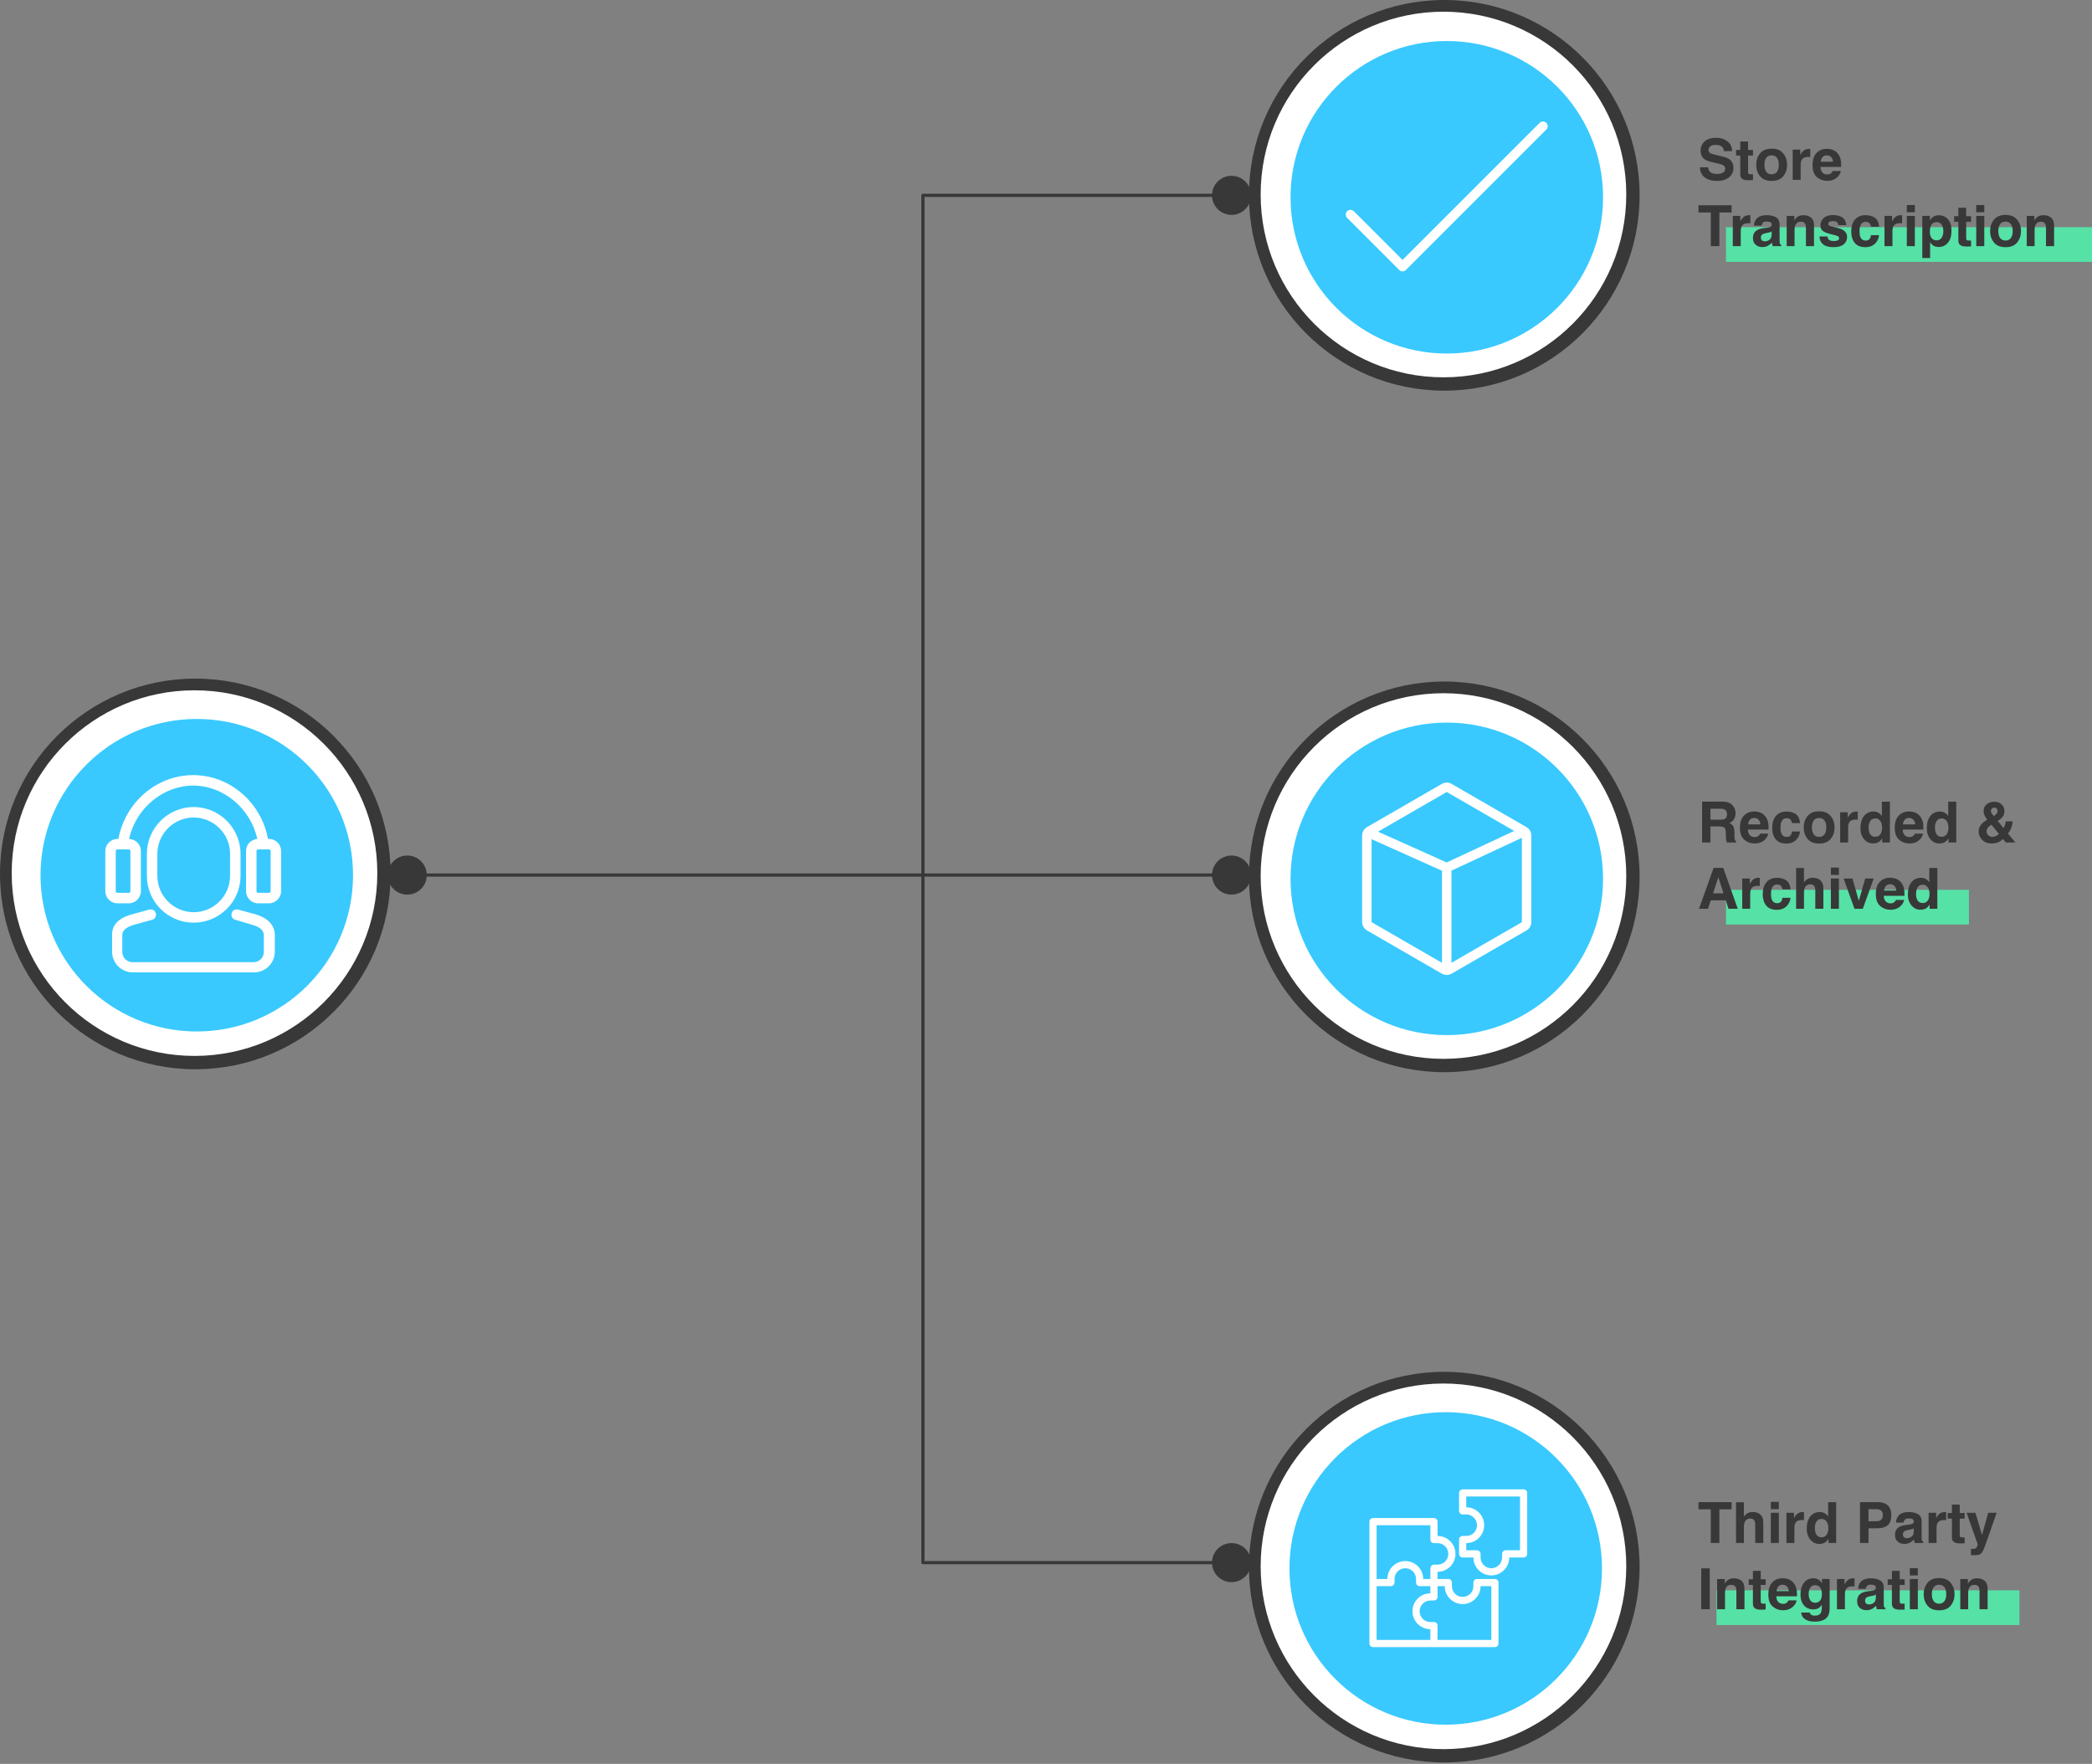 <svg width="663" height="559" viewBox="0 0 663 559" fill="none" xmlns="http://www.w3.org/2000/svg">
<rect x="0" y="0" width="663" height="559" fill="#808080" stroke="none"/>
<g clip-path="url(#clip0)">
<rect opacity="0.8" x="544" y="504" width="96" height="11" fill="#4BF8AF"/>
<rect opacity="0.8" x="547" y="72" width="116" height="11" fill="#4BF8AF"/>
<rect opacity="0.8" x="547" y="282" width="77" height="11" fill="#4BF8AF"/>
<path d="M541.331 53.001C541.413 53.593 541.574 54.035 541.814 54.328C542.254 54.861 543.007 55.128 544.073 55.128C544.712 55.128 545.23 55.058 545.629 54.917C546.385 54.648 546.763 54.147 546.763 53.414C546.763 52.986 546.575 52.655 546.2 52.421C545.825 52.192 545.236 51.99 544.434 51.815L543.062 51.507C541.715 51.202 540.783 50.871 540.268 50.514C539.395 49.916 538.958 48.981 538.958 47.71C538.958 46.55 539.38 45.586 540.224 44.818C541.067 44.051 542.307 43.667 543.941 43.667C545.307 43.667 546.47 44.03 547.431 44.757C548.397 45.477 548.904 46.526 548.951 47.903H546.35C546.303 47.124 545.963 46.57 545.33 46.242C544.908 46.025 544.384 45.917 543.757 45.917C543.06 45.917 542.503 46.058 542.087 46.339C541.671 46.62 541.463 47.013 541.463 47.517C541.463 47.98 541.668 48.325 542.078 48.554C542.342 48.706 542.904 48.885 543.766 49.09L545.998 49.626C546.977 49.86 547.715 50.174 548.213 50.566C548.986 51.176 549.373 52.058 549.373 53.212C549.373 54.395 548.919 55.38 548.011 56.165C547.108 56.944 545.831 57.334 544.179 57.334C542.491 57.334 541.164 56.95 540.197 56.183C539.23 55.409 538.747 54.349 538.747 53.001H541.331ZM550.19 49.292V47.508H551.526V44.836H554.005V47.508H555.561V49.292H554.005V54.355C554.005 54.747 554.055 54.993 554.154 55.093C554.254 55.187 554.559 55.233 555.068 55.233C555.145 55.233 555.224 55.233 555.306 55.233C555.394 55.227 555.479 55.222 555.561 55.216V57.088L554.374 57.132C553.19 57.173 552.382 56.968 551.948 56.517C551.667 56.23 551.526 55.787 551.526 55.19V49.292H550.19ZM561.467 55.233C562.199 55.233 562.762 54.973 563.154 54.451C563.547 53.93 563.743 53.188 563.743 52.227C563.743 51.267 563.547 50.528 563.154 50.013C562.762 49.491 562.199 49.23 561.467 49.23C560.734 49.23 560.169 49.491 559.771 50.013C559.378 50.528 559.182 51.267 559.182 52.227C559.182 53.188 559.378 53.93 559.771 54.451C560.169 54.973 560.734 55.233 561.467 55.233ZM566.371 52.227C566.371 53.634 565.967 54.838 565.158 55.84C564.35 56.836 563.122 57.334 561.476 57.334C559.829 57.334 558.602 56.836 557.793 55.84C556.984 54.838 556.58 53.634 556.58 52.227C556.58 50.845 556.984 49.647 557.793 48.633C558.602 47.619 559.829 47.112 561.476 47.112C563.122 47.112 564.35 47.619 565.158 48.633C565.967 49.647 566.371 50.845 566.371 52.227ZM573.376 47.191C573.423 47.191 573.461 47.194 573.49 47.2C573.525 47.2 573.599 47.203 573.71 47.209V49.775C573.552 49.758 573.411 49.746 573.288 49.74C573.165 49.734 573.065 49.731 572.989 49.731C571.981 49.731 571.305 50.06 570.959 50.716C570.766 51.085 570.669 51.653 570.669 52.421V57H568.146V47.42H570.537V49.09C570.924 48.451 571.261 48.015 571.548 47.78C572.017 47.388 572.626 47.191 573.376 47.191ZM578.966 49.23C578.386 49.23 577.935 49.412 577.612 49.775C577.296 50.139 577.097 50.631 577.015 51.252H580.908C580.867 50.59 580.665 50.089 580.302 49.749C579.944 49.403 579.499 49.23 578.966 49.23ZM578.966 47.165C579.763 47.165 580.48 47.315 581.119 47.613C581.758 47.912 582.285 48.384 582.701 49.028C583.076 49.597 583.319 50.256 583.431 51.006C583.495 51.445 583.521 52.078 583.51 52.904H576.953C576.988 53.865 577.29 54.539 577.858 54.926C578.204 55.166 578.62 55.286 579.106 55.286C579.622 55.286 580.041 55.14 580.363 54.847C580.539 54.688 580.694 54.469 580.829 54.188H583.387C583.322 54.756 583.026 55.333 582.499 55.919C581.679 56.851 580.53 57.316 579.054 57.316C577.835 57.316 576.76 56.924 575.828 56.139C574.896 55.353 574.431 54.076 574.431 52.307C574.431 50.648 574.85 49.377 575.688 48.492C576.531 47.607 577.624 47.165 578.966 47.165ZM548.784 65.045V67.339H544.908V78H542.184V67.339H538.29V65.045H548.784ZM554.392 68.191C554.438 68.191 554.477 68.194 554.506 68.2C554.541 68.2 554.614 68.203 554.726 68.209V70.775C554.567 70.758 554.427 70.746 554.304 70.74C554.181 70.734 554.081 70.731 554.005 70.731C552.997 70.731 552.32 71.06 551.975 71.716C551.781 72.085 551.685 72.653 551.685 73.421V78H549.162V68.42H551.553V70.09C551.939 69.451 552.276 69.015 552.563 68.78C553.032 68.388 553.642 68.191 554.392 68.191ZM561.484 73.342C561.326 73.441 561.165 73.523 561.001 73.588C560.843 73.647 560.623 73.702 560.342 73.755L559.779 73.86C559.252 73.954 558.874 74.068 558.646 74.203C558.259 74.432 558.065 74.786 558.065 75.267C558.065 75.694 558.183 76.005 558.417 76.198C558.657 76.386 558.947 76.48 559.287 76.48C559.826 76.48 560.321 76.321 560.772 76.005C561.229 75.689 561.467 75.111 561.484 74.273V73.342ZM559.964 72.173C560.427 72.114 560.758 72.041 560.957 71.953C561.314 71.801 561.493 71.564 561.493 71.241C561.493 70.849 561.355 70.579 561.08 70.433C560.811 70.28 560.412 70.204 559.885 70.204C559.293 70.204 558.874 70.351 558.628 70.644C558.452 70.86 558.335 71.153 558.276 71.522H555.859C555.912 70.685 556.146 69.996 556.562 69.457C557.225 68.613 558.361 68.191 559.973 68.191C561.021 68.191 561.953 68.399 562.768 68.815C563.582 69.231 563.989 70.017 563.989 71.171V75.565C563.989 75.87 563.995 76.239 564.007 76.673C564.024 77.001 564.074 77.224 564.156 77.341C564.238 77.458 564.361 77.555 564.525 77.631V78H561.801C561.725 77.807 561.672 77.625 561.643 77.455C561.613 77.285 561.59 77.092 561.572 76.875C561.227 77.25 560.828 77.569 560.377 77.833C559.838 78.144 559.229 78.299 558.549 78.299C557.682 78.299 556.964 78.053 556.396 77.561C555.833 77.062 555.552 76.359 555.552 75.451C555.552 74.273 556.006 73.421 556.914 72.894C557.412 72.606 558.145 72.401 559.111 72.278L559.964 72.173ZM571.53 68.191C572.521 68.191 573.329 68.452 573.956 68.974C574.589 69.489 574.905 70.348 574.905 71.549V78H572.339V72.173C572.339 71.669 572.271 71.282 572.137 71.013C571.891 70.52 571.422 70.274 570.73 70.274C569.881 70.274 569.298 70.635 568.981 71.356C568.817 71.736 568.735 72.223 568.735 72.814V78H566.239V68.438H568.656V69.835C568.979 69.343 569.283 68.988 569.57 68.772C570.086 68.385 570.739 68.191 571.53 68.191ZM579.177 74.941C579.229 75.387 579.344 75.703 579.52 75.891C579.83 76.225 580.404 76.392 581.242 76.392C581.734 76.392 582.124 76.318 582.411 76.172C582.704 76.025 582.851 75.806 582.851 75.513C582.851 75.231 582.733 75.018 582.499 74.871C582.265 74.725 581.395 74.473 579.889 74.115C578.805 73.846 578.04 73.509 577.595 73.105C577.149 72.706 576.927 72.132 576.927 71.382C576.927 70.497 577.272 69.738 577.964 69.106C578.661 68.467 579.64 68.147 580.899 68.147C582.095 68.147 583.067 68.388 583.817 68.868C584.573 69.343 585.007 70.166 585.118 71.338H582.613C582.578 71.016 582.487 70.761 582.341 70.573C582.065 70.233 581.597 70.064 580.935 70.064C580.39 70.064 580 70.148 579.766 70.318C579.537 70.488 579.423 70.688 579.423 70.916C579.423 71.203 579.546 71.411 579.792 71.54C580.038 71.675 580.908 71.906 582.402 72.234C583.398 72.469 584.146 72.823 584.644 73.298C585.136 73.778 585.382 74.379 585.382 75.1C585.382 76.049 585.027 76.825 584.318 77.429C583.615 78.026 582.525 78.325 581.049 78.325C579.543 78.325 578.43 78.009 577.709 77.376C576.994 76.737 576.637 75.926 576.637 74.941H579.177ZM592.967 71.856C592.92 71.499 592.8 71.177 592.606 70.89C592.325 70.503 591.889 70.31 591.297 70.31C590.453 70.31 589.876 70.728 589.565 71.566C589.401 72.012 589.319 72.603 589.319 73.342C589.319 74.045 589.401 74.61 589.565 75.038C589.864 75.835 590.427 76.233 591.253 76.233C591.839 76.233 592.255 76.075 592.501 75.759C592.747 75.442 592.896 75.032 592.949 74.528H595.507C595.448 75.29 595.173 76.011 594.681 76.69C593.896 77.786 592.732 78.334 591.191 78.334C589.65 78.334 588.517 77.877 587.79 76.963C587.063 76.049 586.7 74.862 586.7 73.403C586.7 71.757 587.102 70.477 587.904 69.562C588.707 68.648 589.814 68.191 591.227 68.191C592.428 68.191 593.409 68.461 594.171 69C594.938 69.539 595.393 70.491 595.533 71.856H592.967ZM602.468 68.191C602.515 68.191 602.553 68.194 602.582 68.2C602.617 68.2 602.69 68.203 602.802 68.209V70.775C602.644 70.758 602.503 70.746 602.38 70.74C602.257 70.734 602.157 70.731 602.081 70.731C601.073 70.731 600.396 71.06 600.051 71.716C599.857 72.085 599.761 72.653 599.761 73.421V78H597.238V68.42H599.629V70.09C600.016 69.451 600.353 69.015 600.64 68.78C601.108 68.388 601.718 68.191 602.468 68.191ZM606.854 67.277H604.313V64.966H606.854V67.277ZM604.313 68.42H606.854V78H604.313V68.42ZM615.889 73.21C615.889 72.472 615.719 71.818 615.379 71.25C615.045 70.682 614.5 70.397 613.744 70.397C612.836 70.397 612.212 70.828 611.872 71.689C611.696 72.147 611.608 72.727 611.608 73.43C611.608 74.543 611.904 75.325 612.496 75.776C612.848 76.04 613.264 76.172 613.744 76.172C614.441 76.172 614.972 75.902 615.335 75.363C615.704 74.824 615.889 74.106 615.889 73.21ZM614.465 68.209C615.584 68.209 616.53 68.622 617.304 69.448C618.083 70.274 618.473 71.487 618.473 73.087C618.473 74.774 618.092 76.061 617.33 76.945C616.574 77.83 615.599 78.272 614.403 78.272C613.642 78.272 613.009 78.082 612.505 77.701C612.229 77.49 611.96 77.183 611.696 76.778V81.77H609.218V68.42H611.617V69.835C611.887 69.419 612.174 69.091 612.479 68.851C613.035 68.423 613.697 68.209 614.465 68.209ZM619.308 70.292V68.508H620.644V65.836H623.122V68.508H624.678V70.292H623.122V75.355C623.122 75.747 623.172 75.993 623.271 76.093C623.371 76.186 623.676 76.233 624.186 76.233C624.262 76.233 624.341 76.233 624.423 76.233C624.511 76.228 624.596 76.222 624.678 76.216V78.088L623.491 78.132C622.308 78.173 621.499 77.968 621.065 77.517C620.784 77.23 620.644 76.787 620.644 76.189V70.292H619.308ZM628.861 67.277H626.321V64.966H628.861V67.277ZM626.321 68.42H628.861V78H626.321V68.42ZM635.594 76.233C636.326 76.233 636.889 75.973 637.281 75.451C637.674 74.93 637.87 74.189 637.87 73.228C637.87 72.267 637.674 71.528 637.281 71.013C636.889 70.491 636.326 70.231 635.594 70.231C634.861 70.231 634.296 70.491 633.897 71.013C633.505 71.528 633.309 72.267 633.309 73.228C633.309 74.189 633.505 74.93 633.897 75.451C634.296 75.973 634.861 76.233 635.594 76.233ZM640.498 73.228C640.498 74.634 640.094 75.838 639.285 76.84C638.477 77.836 637.249 78.334 635.603 78.334C633.956 78.334 632.729 77.836 631.92 76.84C631.111 75.838 630.707 74.634 630.707 73.228C630.707 71.845 631.111 70.647 631.92 69.633C632.729 68.619 633.956 68.112 635.603 68.112C637.249 68.112 638.477 68.619 639.285 69.633C640.094 70.647 640.498 71.845 640.498 73.228ZM647.608 68.191C648.599 68.191 649.407 68.452 650.034 68.974C650.667 69.489 650.983 70.348 650.983 71.549V78H648.417V72.173C648.417 71.669 648.35 71.282 648.215 71.013C647.969 70.52 647.5 70.274 646.809 70.274C645.959 70.274 645.376 70.635 645.06 71.356C644.896 71.736 644.813 72.223 644.813 72.814V78H642.317V68.438H644.734V69.835C645.057 69.343 645.361 68.988 645.648 68.772C646.164 68.385 646.817 68.191 647.608 68.191Z" fill="#383838"/>
<path d="M542.078 256.295V259.775H545.146C545.755 259.775 546.212 259.705 546.517 259.564C547.056 259.318 547.325 258.832 547.325 258.105C547.325 257.32 547.064 256.793 546.543 256.523C546.25 256.371 545.811 256.295 545.225 256.295H542.078ZM545.787 254.045C546.695 254.062 547.393 254.174 547.879 254.379C548.371 254.584 548.787 254.886 549.127 255.284C549.408 255.612 549.631 255.976 549.795 256.374C549.959 256.772 550.041 257.227 550.041 257.736C550.041 258.352 549.886 258.958 549.575 259.556C549.265 260.147 548.752 260.566 548.037 260.812C548.635 261.053 549.057 261.396 549.303 261.841C549.555 262.28 549.681 262.954 549.681 263.862V264.732C549.681 265.324 549.704 265.726 549.751 265.937C549.821 266.271 549.985 266.517 550.243 266.675V267H547.264C547.182 266.713 547.123 266.481 547.088 266.306C547.018 265.942 546.979 265.57 546.974 265.189L546.956 263.985C546.944 263.159 546.792 262.608 546.499 262.333C546.212 262.058 545.67 261.92 544.873 261.92H542.078V267H539.433V254.045H545.787ZM555.956 259.23C555.376 259.23 554.925 259.412 554.603 259.775C554.286 260.139 554.087 260.631 554.005 261.252H557.898C557.857 260.59 557.655 260.089 557.292 259.749C556.935 259.403 556.489 259.23 555.956 259.23ZM555.956 257.165C556.753 257.165 557.471 257.314 558.109 257.613C558.748 257.912 559.275 258.384 559.691 259.028C560.066 259.597 560.31 260.256 560.421 261.006C560.485 261.445 560.512 262.078 560.5 262.904H553.943C553.979 263.865 554.28 264.539 554.849 264.926C555.194 265.166 555.61 265.286 556.097 265.286C556.612 265.286 557.031 265.14 557.354 264.847C557.529 264.688 557.685 264.469 557.819 264.188H560.377C560.312 264.756 560.017 265.333 559.489 265.919C558.669 266.851 557.521 267.316 556.044 267.316C554.825 267.316 553.75 266.924 552.818 266.139C551.887 265.354 551.421 264.076 551.421 262.307C551.421 260.648 551.84 259.377 552.678 258.492C553.521 257.607 554.614 257.165 555.956 257.165ZM567.918 260.856C567.871 260.499 567.751 260.177 567.558 259.89C567.276 259.503 566.84 259.31 566.248 259.31C565.404 259.31 564.827 259.729 564.517 260.566C564.353 261.012 564.271 261.604 564.271 262.342C564.271 263.045 564.353 263.61 564.517 264.038C564.815 264.835 565.378 265.233 566.204 265.233C566.79 265.233 567.206 265.075 567.452 264.759C567.698 264.442 567.848 264.032 567.9 263.528H570.458C570.399 264.29 570.124 265.011 569.632 265.69C568.847 266.786 567.684 267.334 566.143 267.334C564.602 267.334 563.468 266.877 562.741 265.963C562.015 265.049 561.651 263.862 561.651 262.403C561.651 260.757 562.053 259.477 562.855 258.562C563.658 257.648 564.766 257.191 566.178 257.191C567.379 257.191 568.36 257.461 569.122 258C569.89 258.539 570.344 259.491 570.484 260.856H567.918ZM576.514 265.233C577.246 265.233 577.809 264.973 578.201 264.451C578.594 263.93 578.79 263.188 578.79 262.228C578.79 261.267 578.594 260.528 578.201 260.013C577.809 259.491 577.246 259.23 576.514 259.23C575.781 259.23 575.216 259.491 574.817 260.013C574.425 260.528 574.229 261.267 574.229 262.228C574.229 263.188 574.425 263.93 574.817 264.451C575.216 264.973 575.781 265.233 576.514 265.233ZM581.418 262.228C581.418 263.634 581.014 264.838 580.205 265.84C579.396 266.836 578.169 267.334 576.522 267.334C574.876 267.334 573.648 266.836 572.84 265.84C572.031 264.838 571.627 263.634 571.627 262.228C571.627 260.845 572.031 259.646 572.84 258.633C573.648 257.619 574.876 257.112 576.522 257.112C578.169 257.112 579.396 257.619 580.205 258.633C581.014 259.646 581.418 260.845 581.418 262.228ZM588.423 257.191C588.47 257.191 588.508 257.194 588.537 257.2C588.572 257.2 588.646 257.203 588.757 257.209V259.775C588.599 259.758 588.458 259.746 588.335 259.74C588.212 259.734 588.112 259.731 588.036 259.731C587.028 259.731 586.352 260.06 586.006 260.716C585.812 261.085 585.716 261.653 585.716 262.421V267H583.193V257.42H585.584V259.09C585.971 258.451 586.308 258.015 586.595 257.78C587.063 257.388 587.673 257.191 588.423 257.191ZM593.767 257.191C594.347 257.191 594.862 257.32 595.313 257.578C595.765 257.83 596.131 258.182 596.412 258.633V254.062H598.952V267H596.518V265.673C596.16 266.241 595.753 266.654 595.296 266.912C594.839 267.17 594.271 267.299 593.591 267.299C592.472 267.299 591.528 266.848 590.761 265.945C589.999 265.037 589.618 263.874 589.618 262.456C589.618 260.821 589.993 259.535 590.743 258.598C591.499 257.66 592.507 257.191 593.767 257.191ZM594.312 265.189C595.021 265.189 595.56 264.926 595.929 264.398C596.298 263.871 596.482 263.188 596.482 262.351C596.482 261.179 596.187 260.341 595.595 259.837C595.231 259.532 594.81 259.38 594.329 259.38C593.597 259.38 593.058 259.658 592.712 260.215C592.372 260.766 592.202 261.451 592.202 262.271C592.202 263.156 592.375 263.865 592.721 264.398C593.072 264.926 593.603 265.189 594.312 265.189ZM605.017 259.23C604.437 259.23 603.985 259.412 603.663 259.775C603.347 260.139 603.147 260.631 603.065 261.252H606.959C606.918 260.59 606.716 260.089 606.353 259.749C605.995 259.403 605.55 259.23 605.017 259.23ZM605.017 257.165C605.813 257.165 606.531 257.314 607.17 257.613C607.809 257.912 608.336 258.384 608.752 259.028C609.127 259.597 609.37 260.256 609.481 261.006C609.546 261.445 609.572 262.078 609.561 262.904H603.004C603.039 263.865 603.341 264.539 603.909 264.926C604.255 265.166 604.671 265.286 605.157 265.286C605.673 265.286 606.092 265.14 606.414 264.847C606.59 264.688 606.745 264.469 606.88 264.188H609.438C609.373 264.756 609.077 265.333 608.55 265.919C607.729 266.851 606.581 267.316 605.104 267.316C603.886 267.316 602.811 266.924 601.879 266.139C600.947 265.354 600.481 264.076 600.481 262.307C600.481 260.648 600.9 259.377 601.738 258.492C602.582 257.607 603.675 257.165 605.017 257.165ZM614.79 257.191C615.37 257.191 615.886 257.32 616.337 257.578C616.788 257.83 617.154 258.182 617.436 258.633V254.062H619.976V267H617.541V265.673C617.184 266.241 616.776 266.654 616.319 266.912C615.862 267.17 615.294 267.299 614.614 267.299C613.495 267.299 612.552 266.848 611.784 265.945C611.022 265.037 610.642 263.874 610.642 262.456C610.642 260.821 611.017 259.535 611.767 258.598C612.522 257.66 613.53 257.191 614.79 257.191ZM615.335 265.189C616.044 265.189 616.583 264.926 616.952 264.398C617.321 263.871 617.506 263.188 617.506 262.351C617.506 261.179 617.21 260.341 616.618 259.837C616.255 259.532 615.833 259.38 615.353 259.38C614.62 259.38 614.081 259.658 613.735 260.215C613.396 260.766 613.226 261.451 613.226 262.271C613.226 263.156 613.398 263.865 613.744 264.398C614.096 264.926 614.626 265.189 615.335 265.189ZM627.077 263.581C627.077 262.802 627.271 262.134 627.657 261.577C628.044 261.021 628.677 260.47 629.556 259.925L629.828 259.758C629.453 259.336 629.163 258.905 628.958 258.466C628.753 258.026 628.65 257.569 628.65 257.095C628.65 256.151 628.967 255.416 629.6 254.889C630.232 254.355 631.053 254.089 632.061 254.089C632.98 254.089 633.739 254.361 634.337 254.906C634.94 255.445 635.242 256.137 635.242 256.98C635.242 257.742 635.061 258.36 634.697 258.835C634.34 259.31 633.812 259.749 633.115 260.153L634.952 262.421C635.163 262.116 635.324 261.785 635.436 261.428C635.553 261.07 635.614 260.692 635.62 260.294H637.844C637.809 261.079 637.621 261.873 637.281 262.676C637.094 263.127 636.789 263.625 636.367 264.17L638.723 267H635.682L634.785 265.901C634.352 266.306 633.947 266.604 633.572 266.798C632.904 267.144 632.134 267.316 631.261 267.316C629.948 267.316 628.923 266.93 628.185 266.156C627.446 265.383 627.077 264.524 627.077 263.581ZM630.953 257.007C630.953 257.241 631.035 257.487 631.199 257.745C631.305 257.915 631.533 258.217 631.885 258.65C632.236 258.404 632.488 258.196 632.641 258.026C632.934 257.71 633.08 257.367 633.08 256.998C633.08 256.729 632.992 256.488 632.816 256.277C632.641 256.066 632.374 255.961 632.017 255.961C631.794 255.961 631.586 256.022 631.393 256.146C631.1 256.327 630.953 256.614 630.953 257.007ZM629.573 263.502C629.573 263.93 629.746 264.322 630.092 264.68C630.443 265.037 630.892 265.216 631.437 265.216C631.847 265.216 632.233 265.122 632.597 264.935C632.966 264.741 633.265 264.527 633.493 264.293L631.12 261.357C630.493 261.773 630.077 262.14 629.872 262.456C629.673 262.772 629.573 263.121 629.573 263.502ZM542.913 283.104H546.2L544.583 278.007L542.913 283.104ZM543.08 275.045H546.139L550.727 288H547.791L546.956 285.337H542.184L541.287 288H538.457L543.08 275.045ZM557.38 278.191C557.427 278.191 557.465 278.194 557.494 278.2C557.529 278.2 557.603 278.203 557.714 278.209V280.775C557.556 280.758 557.415 280.746 557.292 280.74C557.169 280.734 557.069 280.731 556.993 280.731C555.985 280.731 555.309 281.06 554.963 281.716C554.77 282.085 554.673 282.653 554.673 283.421V288H552.15V278.42H554.541V280.09C554.928 279.451 555.265 279.015 555.552 278.78C556.021 278.388 556.63 278.191 557.38 278.191ZM564.912 281.856C564.865 281.499 564.745 281.177 564.552 280.89C564.271 280.503 563.834 280.31 563.242 280.31C562.398 280.31 561.821 280.729 561.511 281.566C561.347 282.012 561.265 282.604 561.265 283.342C561.265 284.045 561.347 284.61 561.511 285.038C561.81 285.835 562.372 286.233 563.198 286.233C563.784 286.233 564.2 286.075 564.446 285.759C564.692 285.442 564.842 285.032 564.895 284.528H567.452C567.394 285.29 567.118 286.011 566.626 286.69C565.841 287.786 564.678 288.334 563.137 288.334C561.596 288.334 560.462 287.877 559.735 286.963C559.009 286.049 558.646 284.862 558.646 283.403C558.646 281.757 559.047 280.477 559.85 279.562C560.652 278.648 561.76 278.191 563.172 278.191C564.373 278.191 565.354 278.461 566.116 279C566.884 279.539 567.338 280.491 567.479 281.856H564.912ZM574.492 278.174C575.084 278.174 575.62 278.276 576.101 278.481C576.587 278.687 576.985 279 577.296 279.422C577.56 279.779 577.721 280.148 577.779 280.529C577.838 280.904 577.867 281.52 577.867 282.375V288H575.31V282.173C575.31 281.657 575.222 281.241 575.046 280.925C574.817 280.479 574.384 280.257 573.745 280.257C573.083 280.257 572.579 280.479 572.233 280.925C571.894 281.364 571.724 281.994 571.724 282.814V288H569.228V275.089H571.724V279.668C572.087 279.111 572.506 278.725 572.98 278.508C573.461 278.285 573.965 278.174 574.492 278.174ZM582.789 277.277H580.249V274.966H582.789V277.277ZM580.249 278.42H582.789V288H580.249V278.42ZM591.13 278.42H593.819L590.365 288H587.72L584.283 278.42H587.096L589.091 285.486L591.13 278.42ZM599.022 280.23C598.442 280.23 597.991 280.412 597.669 280.775C597.353 281.139 597.153 281.631 597.071 282.252H600.965C600.924 281.59 600.722 281.089 600.358 280.749C600.001 280.403 599.556 280.23 599.022 280.23ZM599.022 278.165C599.819 278.165 600.537 278.314 601.176 278.613C601.814 278.912 602.342 279.384 602.758 280.028C603.133 280.597 603.376 281.256 603.487 282.006C603.552 282.445 603.578 283.078 603.566 283.904H597.01C597.045 284.865 597.347 285.539 597.915 285.926C598.261 286.166 598.677 286.286 599.163 286.286C599.679 286.286 600.098 286.14 600.42 285.847C600.596 285.688 600.751 285.469 600.886 285.188H603.443C603.379 285.756 603.083 286.333 602.556 286.919C601.735 287.851 600.587 288.316 599.11 288.316C597.892 288.316 596.816 287.924 595.885 287.139C594.953 286.354 594.487 285.076 594.487 283.307C594.487 281.648 594.906 280.377 595.744 279.492C596.588 278.607 597.681 278.165 599.022 278.165ZM608.796 278.191C609.376 278.191 609.892 278.32 610.343 278.578C610.794 278.83 611.16 279.182 611.441 279.633V275.062H613.981V288H611.547V286.673C611.189 287.241 610.782 287.654 610.325 287.912C609.868 288.17 609.3 288.299 608.62 288.299C607.501 288.299 606.558 287.848 605.79 286.945C605.028 286.037 604.647 284.874 604.647 283.456C604.647 281.821 605.022 280.535 605.772 279.598C606.528 278.66 607.536 278.191 608.796 278.191ZM609.341 286.189C610.05 286.189 610.589 285.926 610.958 285.398C611.327 284.871 611.512 284.188 611.512 283.351C611.512 282.179 611.216 281.341 610.624 280.837C610.261 280.532 609.839 280.38 609.358 280.38C608.626 280.38 608.087 280.658 607.741 281.215C607.401 281.766 607.231 282.451 607.231 283.271C607.231 284.156 607.404 284.865 607.75 285.398C608.102 285.926 608.632 286.189 609.341 286.189Z" fill="#383838"/>
<path d="M548.784 476.045V478.339H544.908V489H542.184V478.339H538.29V476.045H548.784ZM555.455 479.174C556.047 479.174 556.583 479.276 557.063 479.481C557.55 479.687 557.948 480 558.259 480.422C558.522 480.779 558.684 481.148 558.742 481.529C558.801 481.904 558.83 482.52 558.83 483.375V489H556.272V483.173C556.272 482.657 556.185 482.241 556.009 481.925C555.78 481.479 555.347 481.257 554.708 481.257C554.046 481.257 553.542 481.479 553.196 481.925C552.856 482.364 552.687 482.994 552.687 483.814V489H550.19V476.089H552.687V480.668C553.05 480.111 553.469 479.725 553.943 479.508C554.424 479.285 554.928 479.174 555.455 479.174ZM563.752 478.277H561.212V475.966H563.752V478.277ZM561.212 479.42H563.752V489H561.212V479.42ZM571.39 479.191C571.437 479.191 571.475 479.194 571.504 479.2C571.539 479.2 571.612 479.203 571.724 479.209V481.775C571.565 481.758 571.425 481.746 571.302 481.74C571.179 481.734 571.079 481.731 571.003 481.731C569.995 481.731 569.318 482.06 568.973 482.716C568.779 483.085 568.683 483.653 568.683 484.421V489H566.16V479.42H568.551V481.09C568.938 480.451 569.274 480.015 569.562 479.78C570.03 479.388 570.64 479.191 571.39 479.191ZM576.733 479.191C577.313 479.191 577.829 479.32 578.28 479.578C578.731 479.83 579.098 480.182 579.379 480.633V476.062H581.919V489H579.484V487.673C579.127 488.241 578.72 488.654 578.263 488.912C577.806 489.17 577.237 489.299 576.558 489.299C575.438 489.299 574.495 488.848 573.728 487.945C572.966 487.037 572.585 485.874 572.585 484.456C572.585 482.821 572.96 481.535 573.71 480.598C574.466 479.66 575.474 479.191 576.733 479.191ZM577.278 487.189C577.987 487.189 578.526 486.926 578.896 486.398C579.265 485.871 579.449 485.188 579.449 484.351C579.449 483.179 579.153 482.341 578.562 481.837C578.198 481.532 577.776 481.38 577.296 481.38C576.563 481.38 576.024 481.658 575.679 482.215C575.339 482.766 575.169 483.451 575.169 484.271C575.169 485.156 575.342 485.865 575.688 486.398C576.039 486.926 576.569 487.189 577.278 487.189ZM596.711 480.167C596.711 479.493 596.532 479.013 596.175 478.726C595.823 478.438 595.328 478.295 594.689 478.295H592.167V482.109H594.689C595.328 482.109 595.823 481.954 596.175 481.644C596.532 481.333 596.711 480.841 596.711 480.167ZM599.392 480.149C599.392 481.679 599.005 482.76 598.231 483.393C597.458 484.025 596.354 484.342 594.918 484.342H592.167V489H589.478V476.045H595.12C596.421 476.045 597.458 476.379 598.231 477.047C599.005 477.715 599.392 478.749 599.392 480.149ZM606.502 484.342C606.344 484.441 606.183 484.523 606.019 484.588C605.86 484.646 605.641 484.702 605.359 484.755L604.797 484.86C604.27 484.954 603.892 485.068 603.663 485.203C603.276 485.432 603.083 485.786 603.083 486.267C603.083 486.694 603.2 487.005 603.435 487.198C603.675 487.386 603.965 487.479 604.305 487.479C604.844 487.479 605.339 487.321 605.79 487.005C606.247 486.688 606.484 486.111 606.502 485.273V484.342ZM604.981 483.173C605.444 483.114 605.775 483.041 605.975 482.953C606.332 482.801 606.511 482.563 606.511 482.241C606.511 481.849 606.373 481.579 606.098 481.433C605.828 481.28 605.43 481.204 604.902 481.204C604.311 481.204 603.892 481.351 603.646 481.644C603.47 481.86 603.353 482.153 603.294 482.522H600.877C600.93 481.685 601.164 480.996 601.58 480.457C602.242 479.613 603.379 479.191 604.99 479.191C606.039 479.191 606.971 479.399 607.785 479.815C608.6 480.231 609.007 481.017 609.007 482.171V486.565C609.007 486.87 609.013 487.239 609.024 487.673C609.042 488.001 609.092 488.224 609.174 488.341C609.256 488.458 609.379 488.555 609.543 488.631V489H606.818C606.742 488.807 606.689 488.625 606.66 488.455C606.631 488.285 606.607 488.092 606.59 487.875C606.244 488.25 605.846 488.569 605.395 488.833C604.855 489.144 604.246 489.299 603.566 489.299C602.699 489.299 601.981 489.053 601.413 488.561C600.851 488.062 600.569 487.359 600.569 486.451C600.569 485.273 601.023 484.421 601.932 483.894C602.43 483.606 603.162 483.401 604.129 483.278L604.981 483.173ZM616.442 479.191C616.489 479.191 616.527 479.194 616.557 479.2C616.592 479.2 616.665 479.203 616.776 479.209V481.775C616.618 481.758 616.478 481.746 616.354 481.74C616.231 481.734 616.132 481.731 616.056 481.731C615.048 481.731 614.371 482.06 614.025 482.716C613.832 483.085 613.735 483.653 613.735 484.421V489H611.213V479.42H613.604V481.09C613.99 480.451 614.327 480.015 614.614 479.78C615.083 479.388 615.692 479.191 616.442 479.191ZM617.269 481.292V479.508H618.604V476.836H621.083V479.508H622.639V481.292H621.083V486.354C621.083 486.747 621.133 486.993 621.232 487.093C621.332 487.187 621.637 487.233 622.146 487.233C622.223 487.233 622.302 487.233 622.384 487.233C622.472 487.228 622.557 487.222 622.639 487.216V489.088L621.452 489.132C620.269 489.173 619.46 488.968 619.026 488.517C618.745 488.229 618.604 487.787 618.604 487.189V481.292H617.269ZM624.634 490.837L624.95 490.854C625.196 490.866 625.431 490.857 625.653 490.828C625.876 490.799 626.063 490.731 626.216 490.626C626.362 490.526 626.497 490.318 626.62 490.002C626.749 489.686 626.802 489.492 626.778 489.422L623.263 479.42H626.049L628.141 486.486L630.118 479.42H632.781L629.494 488.842C628.861 490.658 628.36 491.783 627.991 492.217C627.622 492.656 626.884 492.876 625.776 492.876C625.554 492.876 625.375 492.873 625.24 492.867C625.105 492.867 624.903 492.858 624.634 492.841V490.837ZM541.85 510H539.16V497.045H541.85V510ZM549.487 500.191C550.478 500.191 551.286 500.452 551.913 500.974C552.546 501.489 552.862 502.348 552.862 503.549V510H550.296V504.173C550.296 503.669 550.229 503.282 550.094 503.013C549.848 502.521 549.379 502.274 548.688 502.274C547.838 502.274 547.255 502.635 546.938 503.355C546.774 503.736 546.692 504.223 546.692 504.814V510H544.196V500.438H546.613V501.835C546.936 501.343 547.24 500.988 547.527 500.771C548.043 500.385 548.696 500.191 549.487 500.191ZM554.198 502.292V500.508H555.534V497.836H558.013V500.508H559.568V502.292H558.013V507.354C558.013 507.747 558.062 507.993 558.162 508.093C558.262 508.187 558.566 508.233 559.076 508.233C559.152 508.233 559.231 508.233 559.313 508.233C559.401 508.228 559.486 508.222 559.568 508.216V510.088L558.382 510.132C557.198 510.173 556.39 509.968 555.956 509.517C555.675 509.229 555.534 508.787 555.534 508.189V502.292H554.198ZM564.956 502.23C564.376 502.23 563.925 502.412 563.603 502.775C563.286 503.139 563.087 503.631 563.005 504.252H566.898C566.857 503.59 566.655 503.089 566.292 502.749C565.935 502.403 565.489 502.23 564.956 502.23ZM564.956 500.165C565.753 500.165 566.471 500.314 567.109 500.613C567.748 500.912 568.275 501.384 568.691 502.028C569.066 502.597 569.31 503.256 569.421 504.006C569.485 504.445 569.512 505.078 569.5 505.904H562.943C562.979 506.865 563.28 507.539 563.849 507.926C564.194 508.166 564.61 508.286 565.097 508.286C565.612 508.286 566.031 508.14 566.354 507.847C566.529 507.688 566.685 507.469 566.819 507.188H569.377C569.312 507.756 569.017 508.333 568.489 508.919C567.669 509.851 566.521 510.316 565.044 510.316C563.825 510.316 562.75 509.924 561.818 509.139C560.887 508.354 560.421 507.076 560.421 505.307C560.421 503.648 560.84 502.377 561.678 501.492C562.521 500.607 563.614 500.165 564.956 500.165ZM575.31 507.943C575.896 507.943 576.391 507.724 576.795 507.284C577.199 506.839 577.401 506.133 577.401 505.166C577.401 504.258 577.208 503.566 576.821 503.092C576.44 502.617 575.928 502.38 575.283 502.38C574.404 502.38 573.798 502.793 573.464 503.619C573.288 504.059 573.2 504.601 573.2 505.245C573.2 505.802 573.294 506.297 573.481 506.73C573.821 507.539 574.431 507.943 575.31 507.943ZM574.686 500.191C575.166 500.191 575.585 500.265 575.942 500.411C576.552 500.663 577.044 501.126 577.419 501.8V500.42H579.854V509.508C579.854 510.744 579.646 511.676 579.229 512.303C578.515 513.381 577.144 513.92 575.116 513.92C573.892 513.92 572.893 513.68 572.119 513.199C571.346 512.719 570.918 512.001 570.836 511.046H573.561C573.631 511.339 573.745 511.55 573.903 511.679C574.173 511.907 574.627 512.021 575.266 512.021C576.168 512.021 576.771 511.72 577.076 511.116C577.275 510.729 577.375 510.079 577.375 509.165V508.55C577.135 508.96 576.877 509.268 576.602 509.473C576.104 509.854 575.456 510.044 574.659 510.044C573.429 510.044 572.444 509.613 571.706 508.752C570.974 507.885 570.607 506.713 570.607 505.236C570.607 503.812 570.962 502.617 571.671 501.65C572.38 500.678 573.385 500.191 574.686 500.191ZM587.403 500.191C587.45 500.191 587.488 500.194 587.518 500.2C587.553 500.2 587.626 500.203 587.737 500.209V502.775C587.579 502.758 587.438 502.746 587.315 502.74C587.192 502.734 587.093 502.731 587.017 502.731C586.009 502.731 585.332 503.06 584.986 503.716C584.793 504.085 584.696 504.653 584.696 505.421V510H582.174V500.42H584.564V502.09C584.951 501.451 585.288 501.015 585.575 500.78C586.044 500.388 586.653 500.191 587.403 500.191ZM594.496 505.342C594.338 505.441 594.177 505.523 594.013 505.588C593.854 505.646 593.635 505.702 593.354 505.755L592.791 505.86C592.264 505.954 591.886 506.068 591.657 506.203C591.271 506.432 591.077 506.786 591.077 507.267C591.077 507.694 591.194 508.005 591.429 508.198C591.669 508.386 591.959 508.479 592.299 508.479C592.838 508.479 593.333 508.321 593.784 508.005C594.241 507.688 594.479 507.111 594.496 506.273V505.342ZM592.976 504.173C593.438 504.114 593.77 504.041 593.969 503.953C594.326 503.801 594.505 503.563 594.505 503.241C594.505 502.849 594.367 502.579 594.092 502.433C593.822 502.28 593.424 502.204 592.896 502.204C592.305 502.204 591.886 502.351 591.64 502.644C591.464 502.86 591.347 503.153 591.288 503.522H588.871C588.924 502.685 589.158 501.996 589.574 501.457C590.236 500.613 591.373 500.191 592.984 500.191C594.033 500.191 594.965 500.399 595.779 500.815C596.594 501.231 597.001 502.017 597.001 503.171V507.565C597.001 507.87 597.007 508.239 597.019 508.673C597.036 509.001 597.086 509.224 597.168 509.341C597.25 509.458 597.373 509.555 597.537 509.631V510H594.812C594.736 509.807 594.684 509.625 594.654 509.455C594.625 509.285 594.602 509.092 594.584 508.875C594.238 509.25 593.84 509.569 593.389 509.833C592.85 510.144 592.24 510.299 591.561 510.299C590.693 510.299 589.976 510.053 589.407 509.561C588.845 509.062 588.563 508.359 588.563 507.451C588.563 506.273 589.018 505.421 589.926 504.894C590.424 504.606 591.156 504.401 592.123 504.278L592.976 504.173ZM598.249 502.292V500.508H599.585V497.836H602.063V500.508H603.619V502.292H602.063V507.354C602.063 507.747 602.113 507.993 602.213 508.093C602.312 508.187 602.617 508.233 603.127 508.233C603.203 508.233 603.282 508.233 603.364 508.233C603.452 508.228 603.537 508.222 603.619 508.216V510.088L602.433 510.132C601.249 510.173 600.44 509.968 600.007 509.517C599.726 509.229 599.585 508.787 599.585 508.189V502.292H598.249ZM607.803 499.277H605.263V496.966H607.803V499.277ZM605.263 500.42H607.803V510H605.263V500.42ZM614.535 508.233C615.268 508.233 615.83 507.973 616.223 507.451C616.615 506.93 616.812 506.188 616.812 505.228C616.812 504.267 616.615 503.528 616.223 503.013C615.83 502.491 615.268 502.23 614.535 502.23C613.803 502.23 613.237 502.491 612.839 503.013C612.446 503.528 612.25 504.267 612.25 505.228C612.25 506.188 612.446 506.93 612.839 507.451C613.237 507.973 613.803 508.233 614.535 508.233ZM619.439 505.228C619.439 506.634 619.035 507.838 618.227 508.84C617.418 509.836 616.19 510.334 614.544 510.334C612.897 510.334 611.67 509.836 610.861 508.84C610.053 507.838 609.648 506.634 609.648 505.228C609.648 503.845 610.053 502.646 610.861 501.633C611.67 500.619 612.897 500.112 614.544 500.112C616.19 500.112 617.418 500.619 618.227 501.633C619.035 502.646 619.439 503.845 619.439 505.228ZM626.55 500.191C627.54 500.191 628.349 500.452 628.976 500.974C629.608 501.489 629.925 502.348 629.925 503.549V510H627.358V504.173C627.358 503.669 627.291 503.282 627.156 503.013C626.91 502.521 626.441 502.274 625.75 502.274C624.9 502.274 624.317 502.635 624.001 503.355C623.837 503.736 623.755 504.223 623.755 504.814V510H621.259V500.438H623.676V501.835C623.998 501.343 624.303 500.988 624.59 500.771C625.105 500.385 625.759 500.191 626.55 500.191Z" fill="#383838"/>
<path d="M125.974 277.325H292.493M292.493 277.325V61.903H394.013M292.493 277.325H394.013M292.493 277.325V495.223H394.013" stroke="#383838" stroke-linecap="round" stroke-linejoin="round"/>
<circle cx="61.903" cy="276.962" r="61.903" fill="#383838"/>
<circle cx="61.644" cy="276.703" r="57.936" fill="white"/>
<circle cx="62.364" cy="277.371" r="49.522" fill="#39C9FE"/>
<path d="M61.393 292.408C69.518 292.408 76.233 285.776 76.233 277.568V270.604C76.233 262.479 69.601 255.764 61.393 255.764C53.269 255.764 46.553 262.396 46.553 270.604V277.568C46.553 285.776 53.186 292.408 61.393 292.408ZM49.869 270.604C49.869 264.303 55.01 259.08 61.393 259.08C67.694 259.08 72.917 264.22 72.917 270.604V277.568C72.917 283.869 67.777 289.092 61.393 289.092C55.093 289.092 49.869 283.952 49.869 277.568V270.604ZM41.579 289.838L47.299 288.263C48.211 288.014 49.123 288.511 49.372 289.423C49.621 290.335 49.123 291.247 48.211 291.496L42.491 293.071C38.76 294.149 38.76 295.807 38.76 296.387V301.693C38.76 303.517 40.252 304.927 41.993 304.927H80.379C82.203 304.927 83.612 303.434 83.612 301.693V296.387C83.612 294.895 82.368 293.734 79.881 293.071L74.575 291.496C73.663 291.247 73.166 290.335 73.415 289.423C73.663 288.511 74.575 288.014 75.487 288.263L80.959 289.755C86.265 291.33 87.094 294.481 87.094 296.305V301.61C87.094 305.258 84.109 308.16 80.544 308.16H42.076C38.428 308.16 35.527 305.175 35.527 301.61V296.305C35.444 294.149 36.522 291.247 41.579 289.838ZM85.27 265.878H84.939C82.783 254.271 72.834 245.649 61.227 245.649C49.621 245.649 39.672 254.271 37.517 265.878H37.185C35.112 265.878 33.371 267.619 33.371 269.692V282.459C33.371 284.532 35.112 286.273 37.185 286.273H40.833C42.905 286.273 44.646 284.532 44.646 282.459V269.692C44.646 267.619 42.988 265.961 40.916 265.878C42.988 256.261 51.611 248.965 61.227 248.965C70.845 248.965 79.467 256.261 81.539 265.878C79.55 266.044 77.975 267.619 77.975 269.692V282.459C77.975 284.532 79.716 286.273 81.788 286.273H85.27C87.343 286.273 89.084 284.532 89.084 282.459V269.692C89.084 267.619 87.426 265.878 85.27 265.878ZM41.33 269.692V282.459C41.33 282.708 41.081 282.957 40.833 282.957H37.185C36.936 282.957 36.687 282.708 36.687 282.459V269.692C36.687 269.443 36.936 269.194 37.185 269.194H40.833C41.164 269.194 41.33 269.443 41.33 269.692ZM85.768 282.459C85.768 282.708 85.519 282.957 85.27 282.957H81.788C81.539 282.957 81.291 282.708 81.291 282.459V269.692C81.291 269.443 81.539 269.194 81.788 269.194H85.27C85.519 269.194 85.768 269.443 85.768 269.692V282.459Z" fill="white"/>
<circle cx="390.299" cy="61.903" r="6.19" fill="#383838"/>
<circle cx="390.299" cy="277.325" r="6.19" fill="#383838"/>
<circle cx="390.299" cy="495.223" r="6.19" fill="#383838"/>
<circle cx="129.069" cy="277.325" r="6.19" fill="#383838"/>
<circle cx="457.723" cy="496.656" r="61.903" fill="#383838"/>
<circle cx="457.464" cy="496.397" r="57.936" fill="white"/>
<circle cx="458.183" cy="497.065" r="49.522" fill="#39C9FE"/>
<circle cx="457.723" cy="277.889" r="61.903" fill="#383838"/>
<circle cx="457.464" cy="277.63" r="57.936" fill="white"/>
<circle cx="458.522" cy="278.522" r="49.522" fill="#39C9FE"/>
<circle cx="457.723" cy="61.903" r="61.903" fill="#383838"/>
<circle cx="457.464" cy="61.644" r="57.936" fill="white"/>
<circle cx="458.522" cy="62.522" r="49.522" fill="#39C9FE"/>
<path d="M428 68L444.5 84.5L489 40" stroke="white" stroke-width="3" stroke-linecap="round" stroke-linejoin="round"/>
<path d="M459.25 249.701C458.786 249.433 458.214 249.433 457.75 249.701L433.934 263.451C433.47 263.719 433.184 264.214 433.184 264.75V292.25C433.184 292.786 433.47 293.281 433.934 293.549L457.75 307.299C458.214 307.567 458.786 307.567 459.25 307.299L483.066 293.549C483.53 293.281 483.816 292.786 483.816 292.25V264.75C483.816 264.214 483.53 263.719 483.066 263.451L459.25 249.701Z" stroke="white" stroke-width="3" stroke-linejoin="round"/>
<path d="M458.5 306V274.977M458.5 274.977L482 264M458.5 274.977L434 264" stroke="white" stroke-width="3" stroke-linecap="round" stroke-linejoin="round"/>
<path d="M482.864 472H463.545C463.244 472 462.955 472.12 462.742 472.333C462.529 472.546 462.409 472.835 462.409 473.136V478.818C462.409 479.12 462.529 479.409 462.742 479.622C462.955 479.835 463.244 479.955 463.545 479.955H464.682C465.586 479.955 466.453 480.314 467.092 480.953C467.732 481.592 468.091 482.459 468.091 483.364C468.091 484.268 467.732 485.135 467.092 485.774C466.453 486.414 465.586 486.773 464.682 486.773H463.545C463.244 486.773 462.955 486.892 462.742 487.106C462.529 487.319 462.409 487.608 462.409 487.909V492.455C462.409 492.756 462.529 493.045 462.742 493.258C462.955 493.471 463.244 493.591 463.545 493.591H466.955C466.955 495.098 467.553 496.543 468.619 497.609C469.684 498.674 471.129 499.273 472.636 499.273C474.143 499.273 475.588 498.674 476.654 497.609C477.72 496.543 478.318 495.098 478.318 493.591H482.864C483.165 493.591 483.454 493.471 483.667 493.258C483.88 493.045 484 492.756 484 492.455V473.136C484 472.835 483.88 472.546 483.667 472.333C483.454 472.12 483.165 472 482.864 472ZM481.727 491.318H477.182C476.88 491.318 476.591 491.438 476.378 491.651C476.165 491.864 476.045 492.153 476.045 492.455V493.591C476.045 494.495 475.686 495.362 475.047 496.002C474.408 496.641 473.541 497 472.636 497C471.732 497 470.865 496.641 470.226 496.002C469.586 495.362 469.227 494.495 469.227 493.591V492.455C469.227 492.153 469.108 491.864 468.894 491.651C468.681 491.438 468.392 491.318 468.091 491.318H464.682V489.045C466.189 489.045 467.634 488.447 468.699 487.381C469.765 486.316 470.364 484.871 470.364 483.364C470.364 481.857 469.765 480.412 468.699 479.346C467.634 478.28 466.189 477.682 464.682 477.682V474.273H481.727V491.318ZM473.773 500.409H468.091C467.79 500.409 467.5 500.529 467.287 500.742C467.074 500.955 466.955 501.244 466.955 501.545V502.682C466.955 503.586 466.595 504.453 465.956 505.092C465.317 505.732 464.45 506.091 463.545 506.091C462.641 506.091 461.774 505.732 461.135 505.092C460.496 504.453 460.136 503.586 460.136 502.682V501.545C460.136 501.244 460.017 500.955 459.804 500.742C459.59 500.529 459.301 500.409 459 500.409H455.591V498.136C457.098 498.136 458.543 497.538 459.609 496.472C460.674 495.407 461.273 493.961 461.273 492.455C461.273 490.948 460.674 489.502 459.609 488.437C458.543 487.371 457.098 486.773 455.591 486.773V482.227C455.591 481.926 455.471 481.637 455.258 481.424C455.045 481.211 454.756 481.091 454.455 481.091H435.136C434.835 481.091 434.546 481.211 434.333 481.424C434.12 481.637 434 481.926 434 482.227V520.864C434 521.165 434.12 521.454 434.333 521.667C434.546 521.88 434.835 522 435.136 522H473.773C474.074 522 474.363 521.88 474.576 521.667C474.789 521.454 474.909 521.165 474.909 520.864V501.545C474.909 501.244 474.789 500.955 474.576 500.742C474.363 500.529 474.074 500.409 473.773 500.409ZM453.318 483.364V487.909C453.318 488.21 453.438 488.5 453.651 488.713C453.864 488.926 454.153 489.045 454.455 489.045H455.591C456.495 489.045 457.362 489.405 458.002 490.044C458.641 490.683 459 491.55 459 492.455C459 493.359 458.641 494.226 458.002 494.865C457.362 495.504 456.495 495.864 455.591 495.864H454.455C454.153 495.864 453.864 495.983 453.651 496.196C453.438 496.41 453.318 496.699 453.318 497V500.409H451.045C451.045 498.902 450.447 497.457 449.381 496.391C448.316 495.326 446.871 494.727 445.364 494.727C443.857 494.727 442.412 495.326 441.346 496.391C440.28 497.457 439.682 498.902 439.682 500.409H436.273V483.364H453.318ZM436.273 502.682H440.818C441.12 502.682 441.409 502.562 441.622 502.349C441.835 502.136 441.955 501.847 441.955 501.545V500.409C441.955 499.505 442.314 498.638 442.953 497.998C443.592 497.359 444.459 497 445.364 497C446.268 497 447.135 497.359 447.774 497.998C448.414 498.638 448.773 499.505 448.773 500.409V501.545C448.773 501.847 448.892 502.136 449.106 502.349C449.319 502.562 449.608 502.682 449.909 502.682H453.318V504.955C451.811 504.955 450.366 505.553 449.301 506.619C448.235 507.684 447.636 509.129 447.636 510.636C447.636 512.143 448.235 513.588 449.301 514.654C450.366 515.72 451.811 516.318 453.318 516.318V519.727H436.273V502.682ZM455.591 519.727V515.182C455.591 514.88 455.471 514.591 455.258 514.378C455.045 514.165 454.756 514.045 454.455 514.045H453.318C452.414 514.045 451.547 513.686 450.908 513.047C450.268 512.408 449.909 511.541 449.909 510.636C449.909 509.732 450.268 508.865 450.908 508.226C451.547 507.586 452.414 507.227 453.318 507.227H454.455C454.756 507.227 455.045 507.108 455.258 506.894C455.471 506.681 455.591 506.392 455.591 506.091V502.682H457.864C457.864 504.189 458.462 505.634 459.528 506.699C460.593 507.765 462.039 508.364 463.545 508.364C465.052 508.364 466.498 507.765 467.563 506.699C468.629 505.634 469.227 504.189 469.227 502.682H472.636V519.727H455.591Z" fill="white"/>
</g>
<defs>
<clipPath id="clip0">
<rect width="663" height="558.558" fill="white"/>
</clipPath>
</defs>
</svg>
